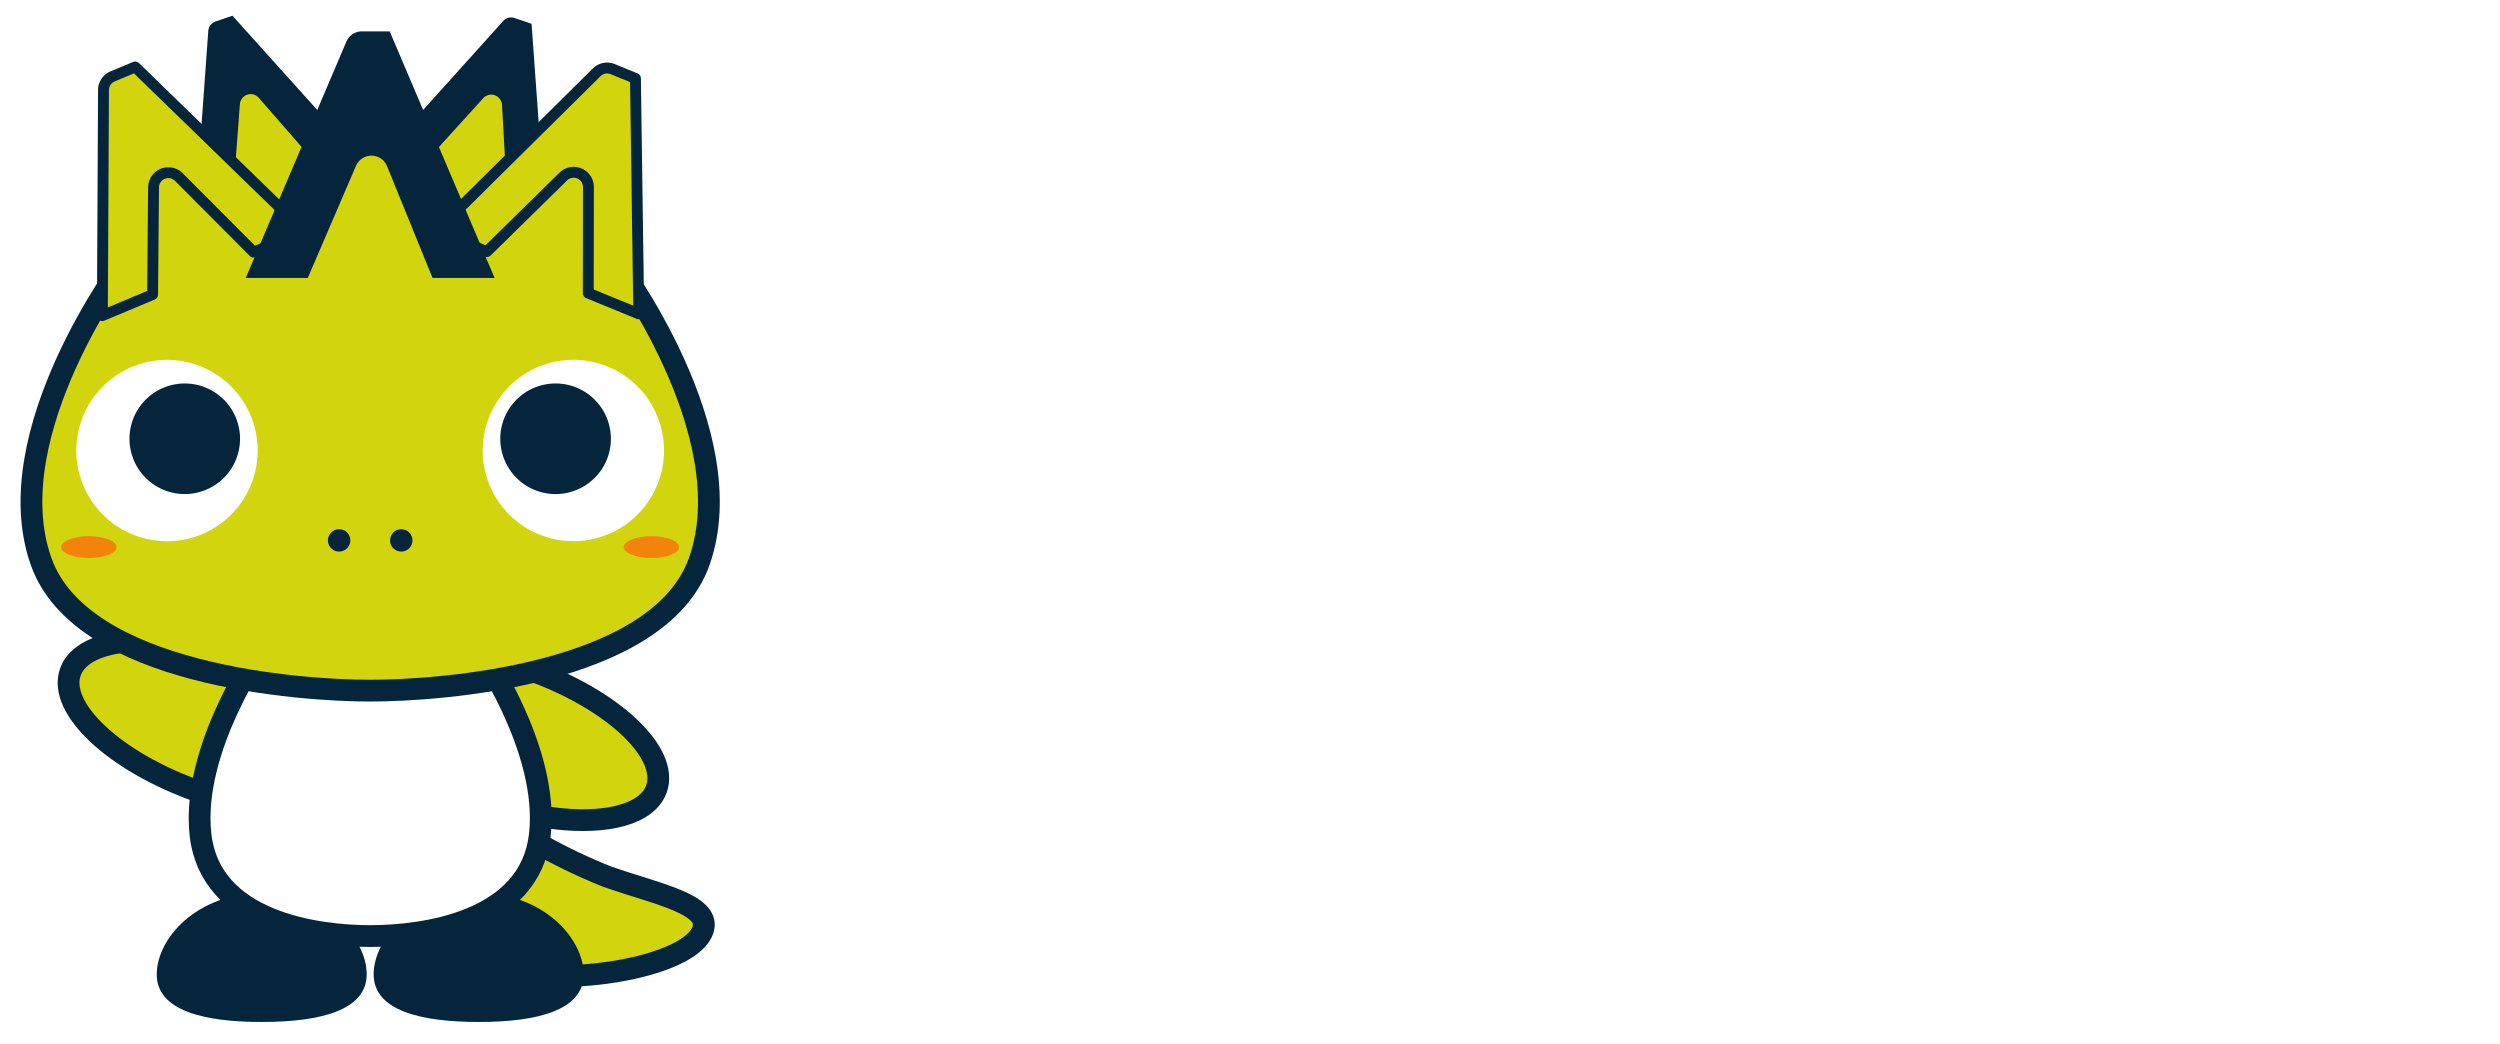 <svg xmlns="http://www.w3.org/2000/svg" xmlns:xlink="http://www.w3.org/1999/xlink" width="158.998" height="66.414" viewBox="0 0 158.998 66.414">
  <defs>
    <filter id="合体_11" x="38.711" y="1.904" width="120.287" height="63.178" filterUnits="userSpaceOnUse">
      <feOffset dy="3" input="SourceAlpha"/>
      <feGaussianBlur stdDeviation="3" result="blur"/>
      <feFlood flood-opacity="0.161"/>
      <feComposite operator="in" in2="blur"/>
      <feComposite in="SourceGraphic"/>
    </filter>
  </defs>
  <g id="キャレたん" transform="translate(-535.08 -8.836)">
    <rect id="長方形_8585" data-name="長方形 8585" width="158" height="66" transform="translate(535.08 9.25)" fill="#fff" opacity="0"/>
    <g id="キャレたん-2" data-name="キャレたん" transform="translate(-687.424 -370.771)">
      <g id="アートワーク_6" data-name="アートワーク 6" transform="translate(1246.047 412.606)">
        <g id="グループ_17787" data-name="グループ 17787" transform="translate(-21.543 -31.999)">
          <g id="パス_40867" data-name="パス 40867" transform="translate(-40.756 -76.303)" fill="none" stroke-linecap="round" stroke-linejoin="round" stroke-miterlimit="10">
            <path d="M80.507,125.477c-.82,2.306-5.765,2.655-11.044.778s-8.9-5.267-8.076-7.574,5.765-2.655,11.044-.779S81.327,123.17,80.507,125.477Z" stroke="none"/>
            <path d="M 75.824 127.463 C 78.25 127.463 80.042 126.784 80.507 125.477 C 81.327 123.17 77.711 119.779 72.432 117.902 C 67.152 116.027 62.207 116.374 61.387 118.681 C 60.568 120.987 64.183 124.378 69.463 126.255 C 71.749 127.067 73.971 127.463 75.824 127.463 M 75.824 128.463 C 73.773 128.463 71.457 128.025 69.128 127.197 C 66.448 126.244 64.077 124.881 62.454 123.358 C 60.621 121.639 59.907 119.859 60.445 118.346 C 60.767 117.441 61.516 116.724 62.613 116.273 C 63.544 115.889 64.708 115.695 66.07 115.695 C 68.121 115.695 70.437 116.132 72.766 116.96 C 75.447 117.913 77.817 119.276 79.44 120.799 C 81.274 122.518 81.987 124.298 81.45 125.811 C 81.127 126.717 80.378 127.434 79.282 127.885 C 78.35 128.268 77.186 128.463 75.824 128.463 Z" stroke="none" fill="#fff"/>
          </g>
          <g id="パス_40868" data-name="パス 40868" transform="translate(-6.459 -75.093)" fill="none" stroke-linecap="round" stroke-linejoin="round" stroke-miterlimit="10">
            <path d="M28.056,123.626c-.82,2.307-5.764,2.655-11.044.778s-8.9-5.267-8.076-7.574,5.764-2.655,11.044-.778S28.875,121.319,28.056,123.626Z" stroke="none"/>
            <path d="M 23.373 125.612 C 25.8 125.612 27.591 124.934 28.056 123.626 C 28.875 121.319 25.26 117.929 19.98 116.052 C 14.7 114.175 9.756 114.523 8.936 116.83 C 8.116 119.137 11.732 122.527 17.012 124.404 C 19.298 125.216 21.521 125.612 23.373 125.612 M 23.373 126.612 C 21.322 126.612 19.006 126.174 16.677 125.346 C 13.996 124.393 11.626 123.03 10.002 121.508 C 8.169 119.788 7.456 118.008 7.994 116.495 C 8.315 115.59 9.065 114.873 10.161 114.422 C 11.092 114.038 12.256 113.844 13.618 113.844 C 15.67 113.844 17.985 114.282 20.315 115.11 C 22.996 116.063 25.366 117.426 26.989 118.948 C 28.822 120.667 29.536 122.447 28.998 123.96 C 28.676 124.866 27.927 125.583 26.831 126.034 C 25.899 126.417 24.736 126.612 23.373 126.612 Z" stroke="none" fill="#fff"/>
          </g>
          <g id="パス_40869" data-name="パス 40869" transform="translate(-47.135 -94.91)" fill="none" stroke-linecap="round" stroke-linejoin="round" stroke-miterlimit="10">
            <path d="M75.673,145.152a35.619,35.619,0,0,0,8.01,4.485c3.23,1.163,7.1,1.816,6.034,3.685s-6.889,3.151-11.961,2.51a8.439,8.439,0,0,1-6.728-4.7Z" stroke="none"/>
            <path d="M 75.673 145.152 L 71.028 151.133 C 71.028 151.133 72.683 155.191 77.756 155.832 C 82.828 156.472 88.649 155.191 89.717 153.321 C 90.785 151.453 86.913 150.8 83.683 149.637 C 79.678 148.196 75.673 145.152 75.673 145.152 M 75.674 144.152 C 75.885 144.152 76.097 144.218 76.278 144.356 C 76.329 144.395 80.219 147.328 84.022 148.696 C 84.663 148.927 85.341 149.141 85.997 149.347 C 88.368 150.094 90.241 150.684 90.767 152.028 C 90.923 152.427 91.018 153.06 90.585 153.818 C 90.018 154.81 88.693 155.611 86.647 156.198 C 84.846 156.714 82.662 156.999 80.499 156.999 C 79.514 156.999 78.549 156.94 77.631 156.824 C 76.024 156.621 73.702 155.954 71.767 153.933 C 70.601 152.715 70.122 151.559 70.102 151.51 C 69.967 151.179 70.019 150.801 70.238 150.519 L 74.883 144.539 C 75.08 144.285 75.375 144.152 75.674 144.152 Z" stroke="none" fill="#fff"/>
          </g>
          <g id="パス_40870" data-name="パス 40870" transform="translate(-17.053 -105.42)" fill="none" stroke-linecap="round" stroke-linejoin="round">
            <path d="M38.375,166.39c0,2.3-2.989,3.028-6.677,3.028s-6.677-.723-6.677-3.028,2.582-5.164,6.677-5.164S38.375,164.085,38.375,166.39Z" stroke="none"/>
            <path d="M 31.699 169.418 C 35.386 169.418 38.375 168.695 38.375 166.39 C 38.375 164.085 35.793 161.226 31.699 161.226 C 27.605 161.226 25.022 164.085 25.022 166.39 C 25.022 168.695 28.011 169.418 31.699 169.418 M 31.699 170.418 C 29.552 170.418 27.842 170.176 26.616 169.7 C 24.472 168.868 24.022 167.441 24.022 166.39 C 24.022 164.924 24.825 163.353 26.17 162.188 C 27.63 160.923 29.594 160.226 31.699 160.226 C 33.804 160.226 35.767 160.923 37.227 162.188 C 38.572 163.353 39.375 164.924 39.375 166.39 C 39.375 167.441 38.925 168.868 36.781 169.7 C 35.555 170.176 33.845 170.418 31.699 170.418 Z" stroke="none" fill="#fff"/>
          </g>
          <g id="パス_40871" data-name="パス 40871" transform="translate(-43.114 -105.42)" fill="none" stroke-linecap="round" stroke-linejoin="round">
            <path d="M64.878,166.39c0,2.3,2.989,3.028,6.676,3.028s6.677-.723,6.677-3.028-2.583-5.164-6.677-5.164S64.878,164.085,64.878,166.39Z" stroke="none"/>
            <path d="M 71.554 169.418 C 75.242 169.418 78.231 168.695 78.231 166.39 C 78.231 164.085 75.648 161.226 71.554 161.226 C 67.46 161.226 64.878 164.085 64.878 166.39 C 64.878 168.695 67.867 169.418 71.554 169.418 M 71.554 170.418 C 69.408 170.418 67.698 170.176 66.471 169.7 C 64.328 168.868 63.878 167.441 63.878 166.39 C 63.878 164.924 64.681 163.353 66.026 162.188 C 67.486 160.923 69.449 160.226 71.554 160.226 C 73.659 160.226 75.622 160.923 77.083 162.188 C 78.428 163.353 79.231 164.924 79.231 166.39 C 79.231 167.441 78.781 168.868 76.637 169.7 C 75.41 170.176 73.7 170.418 71.554 170.418 Z" stroke="none" fill="#fff"/>
          </g>
          <g id="パス_40872" data-name="パス 40872" transform="translate(-22.202 -75.966)" fill="none" stroke-linecap="round" stroke-linejoin="round" stroke-miterlimit="10">
            <path d="M50.634,116.18s4.538,6.407,3.9,11.908S47.216,134.5,43.745,134.5s-10.146-.908-10.787-6.408,3.9-11.908,3.9-11.908Z" stroke="none"/>
            <path d="M 36.857 116.18 C 36.857 116.18 32.318 122.587 32.959 128.088 C 33.6 133.587 40.275 134.495 43.745 134.495 C 47.216 134.495 53.891 133.587 54.532 128.088 C 55.172 122.587 50.634 116.18 50.634 116.18 L 36.857 116.18 M 36.857 115.18 L 50.634 115.18 C 50.958 115.18 51.262 115.337 51.45 115.602 C 51.644 115.876 56.202 122.389 55.525 128.203 C 55.204 130.957 53.496 133.057 50.586 134.276 C 48.054 135.337 45.214 135.495 43.745 135.495 C 42.277 135.495 39.436 135.337 36.905 134.276 C 33.994 133.057 32.286 130.957 31.966 128.203 C 31.288 122.389 35.847 115.876 36.041 115.602 C 36.229 115.337 36.533 115.18 36.857 115.18 Z" stroke="none" fill="#fff"/>
          </g>
          <g id="パス_40873" data-name="パス 40873" transform="translate(-2 -5.134)" fill="none" stroke-linecap="round" stroke-linejoin="round" stroke-miterlimit="10">
            <path d="M39.134,20.774s8.217,10.91,5.34,19.063C41.911,47.1,27.921,48.06,23.543,48.06S5.174,47.1,2.611,39.837C-.266,31.684,7.95,20.774,7.95,20.774l.271-6.115s1.038-3.577,3.807-.923l1.846,2.192.346-6.461s.116-3.115,2.423-.692l4.269,4.846s.923-2.423,2.423-2.423,2.653,2.538,2.653,2.538l4.154-4.384s2.654-2.307,3,1.154l.577,4.961,2.539-2.423S38.912,11.774,38.912,15Z" stroke="none"/>
            <path d="M 15.176 7.851 C 14.281 7.852 14.221 9.466 14.221 9.466 L 13.875 15.927 L 12.029 13.735 C 9.26 11.081 8.222 14.658 8.222 14.658 L 7.951 20.774 C 7.951 20.774 -0.266 31.684 2.611 39.837 C 5.174 47.099 19.164 48.06 23.543 48.06 C 27.921 48.06 41.911 47.099 44.474 39.837 C 47.351 31.684 39.134 20.774 39.134 20.774 L 38.912 15.004 C 38.912 11.774 36.259 13.043 36.259 13.043 L 33.72 15.466 L 33.144 10.505 C 32.798 7.043 30.143 9.351 30.143 9.351 L 25.99 13.735 C 25.99 13.735 24.837 11.197 23.336 11.197 C 21.836 11.197 20.914 13.62 20.914 13.62 L 16.644 8.774 C 15.998 8.096 15.524 7.851 15.176 7.851 M 15.176 6.851 C 15.176 6.851 15.176 6.851 15.176 6.851 C 15.871 6.851 16.567 7.243 17.368 8.084 C 17.377 8.094 17.386 8.103 17.395 8.113 L 20.712 11.879 C 21.27 11.063 22.143 10.197 23.336 10.197 C 24.29 10.197 25.195 10.759 26.026 11.866 C 26.079 11.938 26.131 12.009 26.18 12.08 L 29.418 8.663 C 29.44 8.64 29.463 8.617 29.487 8.596 C 29.679 8.429 30.693 7.598 31.817 7.597 C 32.43 7.597 33.882 7.87 34.138 10.397 L 34.482 13.357 L 35.569 12.32 C 35.645 12.247 35.732 12.186 35.828 12.141 C 35.901 12.106 36.568 11.797 37.348 11.797 C 38.07 11.797 38.69 12.056 39.141 12.545 C 39.65 13.098 39.909 13.919 39.912 14.984 L 40.122 20.431 C 40.68 21.209 42.354 23.651 43.794 26.836 C 44.814 29.09 45.502 31.248 45.84 33.253 C 46.273 35.821 46.131 38.148 45.417 40.17 C 44.748 42.067 43.355 43.701 41.276 45.028 C 39.607 46.095 37.476 46.973 34.944 47.639 C 30.959 48.687 26.442 49.06 23.543 49.06 C 20.644 49.06 16.126 48.687 12.142 47.639 C 9.609 46.973 7.479 46.095 5.809 45.028 C 3.73 43.701 2.337 42.067 1.668 40.17 C 0.954 38.148 0.812 35.821 1.245 33.253 C 1.583 31.248 2.271 29.09 3.291 26.836 C 4.733 23.647 6.409 21.203 6.965 20.428 L 7.223 14.614 C 7.226 14.535 7.239 14.456 7.262 14.379 C 7.545 13.405 8.471 11.756 10.148 11.755 C 10.148 11.755 10.148 11.755 10.148 11.755 C 10.985 11.755 11.85 12.178 12.721 13.013 C 12.747 13.038 12.771 13.064 12.794 13.091 L 13.012 13.35 L 13.223 9.418 C 13.227 9.326 13.255 8.851 13.409 8.359 C 13.837 6.998 14.787 6.851 15.176 6.851 Z" stroke="none" fill="#fff"/>
          </g>
          <g id="楕円形_91" data-name="楕円形 91" transform="translate(1.71 31.986) rotate(-77.077)" fill="none" stroke="#fff" stroke-linecap="round" stroke-linejoin="round" stroke-width="1">
            <ellipse cx="5.767" cy="5.767" rx="5.767" ry="5.767" stroke="none"/>
            <ellipse cx="5.767" cy="5.767" rx="6.267" ry="6.267" fill="none"/>
          </g>
          <g id="パス_40874" data-name="パス 40874" transform="translate(-37.621 -61.692)" fill="none" stroke-linecap="round" stroke-linejoin="round">
            <path d="M57.9,95.06a.711.711,0,1,1-.711-.71A.711.711,0,0,1,57.9,95.06Z" stroke="none"/>
            <path d="M 57.188 94.35 C 56.795 94.35 56.477 94.668 56.477 95.06 C 56.477 95.453 56.795 95.772 57.188 95.772 C 57.58 95.772 57.899 95.453 57.899 95.06 C 57.899 94.668 57.58 94.35 57.188 94.35 M 57.188 93.35 C 58.131 93.35 58.899 94.117 58.899 95.06 C 58.899 96.004 58.131 96.772 57.188 96.772 C 56.244 96.772 55.477 96.004 55.477 95.06 C 55.477 94.117 56.244 93.35 57.188 93.35 Z" stroke="none" fill="#fff"/>
          </g>
          <g id="パス_40875" data-name="パス 40875" transform="translate(-5.575 -62.53)" fill="none" stroke-linecap="round" stroke-linejoin="round">
            <path d="M10.992,96.325c0,.383-.789.694-1.762.694s-1.762-.311-1.762-.694.789-.694,1.762-.694S10.992,95.942,10.992,96.325Z" stroke="none"/>
            <path d="M 9.23 97.019 C 10.203 97.019 10.992 96.709 10.992 96.325 C 10.992 95.942 10.203 95.631 9.23 95.631 C 8.257 95.631 7.468 95.942 7.468 96.325 C 7.468 96.709 8.257 97.019 9.23 97.019 M 9.23 98.019 C 7.578 98.019 6.468 97.339 6.468 96.325 C 6.468 95.312 7.578 94.631 9.23 94.631 C 10.882 94.631 11.992 95.312 11.992 96.325 C 11.992 97.339 10.882 98.019 9.23 98.019 Z" stroke="none" fill="#fff"/>
          </g>
          <g id="楕円形_92" data-name="楕円形 92" transform="matrix(0.973, -0.23, 0.23, 0.973, 27.528, 23.367)" fill="none" stroke="#fff" stroke-linecap="round" stroke-linejoin="round" stroke-width="1">
            <ellipse cx="5.767" cy="5.767" rx="5.767" ry="5.767" stroke="none"/>
            <ellipse cx="5.767" cy="5.767" rx="6.267" ry="6.267" fill="none"/>
          </g>
          <g id="パス_40876" data-name="パス 40876" transform="translate(-45.085 -61.692)" fill="none" stroke-linecap="round" stroke-linejoin="round">
            <path d="M67.893,95.06a.711.711,0,1,0,.711-.71A.711.711,0,0,0,67.893,95.06Z" stroke="none"/>
            <path d="M 68.604 94.35 C 68.211 94.35 67.893 94.668 67.893 95.06 C 67.893 95.453 68.211 95.772 68.604 95.772 C 68.996 95.772 69.315 95.453 69.315 95.06 C 69.315 94.668 68.996 94.35 68.604 94.35 M 68.604 93.35 C 69.547 93.35 70.315 94.117 70.315 95.06 C 70.315 96.004 69.547 96.772 68.604 96.772 C 67.66 96.772 66.893 96.004 66.893 95.06 C 66.893 94.117 67.66 93.35 68.604 93.35 Z" stroke="none" fill="#fff"/>
          </g>
          <g id="パス_40877" data-name="パス 40877" transform="translate(-73.158 -62.53)" fill="none" stroke-linecap="round" stroke-linejoin="round">
            <path d="M110.827,96.325c0,.383.789.694,1.763.694s1.762-.311,1.762-.694-.789-.694-1.762-.694S110.827,95.942,110.827,96.325Z" stroke="none"/>
            <path d="M 112.59 97.019 C 113.562 97.019 114.351 96.709 114.351 96.325 C 114.351 95.942 113.562 95.631 112.59 95.631 C 111.616 95.631 110.827 95.942 110.827 96.325 C 110.827 96.709 111.616 97.019 112.59 97.019 M 112.59 98.019 C 110.937 98.019 109.827 97.339 109.827 96.325 C 109.827 95.312 110.937 94.631 112.59 94.631 C 114.241 94.631 115.351 95.312 115.351 96.325 C 115.351 97.339 114.241 98.019 112.59 98.019 Z" stroke="none" fill="#fff"/>
          </g>
          <g id="パス_26709" data-name="パス 26709" transform="translate(-45.472 -0.21)" fill="none" stroke-linecap="round" stroke-linejoin="round">
            <path d="M75.672,10.778l-.274-4.9a.686.686,0,0,0-1.192-.422L70.871,9.13l-2.386-.819L75.475.547a.685.685,0,0,1,.731-.189L77.28.726,78.062,11.6Z" stroke="none"/>
            <path d="M 78.062 11.598 L 77.28 0.726 L 76.206 0.358 C 75.947 0.268 75.659 0.343 75.475 0.547 L 68.485 8.312 L 70.871 9.13 L 74.206 5.455 C 74.327 5.322 74.496 5.241 74.676 5.232 C 75.054 5.21 75.376 5.5 75.398 5.877 L 75.672 10.778 L 78.062 11.598 M 78.062 12.598 C 77.953 12.598 77.843 12.58 77.737 12.544 L 75.348 11.724 C 74.963 11.592 74.696 11.24 74.674 10.834 L 74.441 6.684 L 71.611 9.802 C 71.343 10.098 70.924 10.206 70.546 10.076 L 68.16 9.258 C 67.843 9.149 67.601 8.888 67.517 8.563 C 67.433 8.238 67.517 7.892 67.742 7.643 L 74.732 -0.122 C 75.051 -0.476 75.508 -0.679 75.984 -0.679 C 76.171 -0.679 76.356 -0.649 76.532 -0.588 L 77.605 -0.22 C 77.984 -0.09 78.249 0.254 78.278 0.654 L 79.059 11.526 C 79.083 11.861 78.938 12.185 78.672 12.39 C 78.494 12.527 78.279 12.598 78.062 12.598 Z" stroke="none" fill="#fff"/>
          </g>
          <g id="パス_40878" data-name="パス 40878" transform="translate(-13.777 -44.184)" fill="none" stroke-linecap="round" stroke-linejoin="round">
            <path d="M27.044,71.09a3.516,3.516,0,1,1-3.516-3.516A3.516,3.516,0,0,1,27.044,71.09Z" stroke="none"/>
            <path d="M 23.528 67.574 C 21.586 67.574 20.012 69.148 20.012 71.09 C 20.012 73.033 21.586 74.607 23.528 74.607 C 25.471 74.607 27.044 73.033 27.044 71.09 C 27.044 69.148 25.471 67.574 23.528 67.574 M 23.528 66.574 C 26.019 66.574 28.044 68.6 28.044 71.09 C 28.044 73.581 26.019 75.607 23.528 75.607 C 21.038 75.607 19.012 73.581 19.012 71.09 C 19.012 68.6 21.038 66.574 23.528 66.574 Z" stroke="none" fill="#fff"/>
          </g>
          <g id="パス_40879" data-name="パス 40879" transform="translate(-58.329 -44.184)" fill="none" stroke-linecap="round" stroke-linejoin="round">
            <path d="M88.147,71.09a3.517,3.517,0,1,0,3.516-3.516A3.516,3.516,0,0,0,88.147,71.09Z" stroke="none"/>
            <path d="M 91.663 67.574 C 89.722 67.574 88.147 69.148 88.147 71.09 C 88.147 73.033 89.722 74.607 91.663 74.607 C 93.606 74.607 95.18 73.033 95.18 71.09 C 95.18 69.148 93.606 67.574 91.663 67.574 M 91.663 66.574 C 94.154 66.574 96.18 68.6 96.18 71.09 C 96.18 73.581 94.154 75.607 91.663 75.607 C 89.173 75.607 87.147 73.581 87.147 71.09 C 87.147 68.6 89.173 66.574 91.663 66.574 Z" stroke="none" fill="#fff"/>
          </g>
          <g id="パス_26709-2" data-name="パス 26709" transform="translate(-50.648 -6.283)" fill="none" stroke-linecap="round" stroke-linejoin="round">
            <path d="M86.062,23.927l.01-6.743a.941.941,0,0,0-1.6-.673l-4.864,4.776L76.4,19.976,86.6,9.881a.94.94,0,0,1,1.018-.2l1.444.59.211,14.97Z" stroke="none"/>
            <path d="M 89.272 25.239 L 89.061 10.269 L 87.617 9.679 C 87.269 9.536 86.867 9.616 86.599 9.881 L 76.401 19.976 L 79.608 21.288 L 84.471 16.512 C 84.648 16.338 84.888 16.24 85.133 16.242 C 85.653 16.242 86.073 16.665 86.072 17.184 L 86.062 23.927 L 89.272 25.239 M 89.272 26.239 C 89.144 26.239 89.016 26.215 88.894 26.165 L 85.683 24.853 C 85.307 24.699 85.061 24.332 85.062 23.926 L 85.072 17.323 L 80.308 22.001 C 80.023 22.281 79.599 22.365 79.229 22.213 L 76.022 20.902 C 75.712 20.774 75.486 20.5 75.42 20.171 C 75.355 19.841 75.459 19.501 75.698 19.265 L 85.896 9.17 C 86.261 8.808 86.746 8.609 87.261 8.609 C 87.515 8.609 87.763 8.658 87.997 8.754 L 89.439 9.344 C 89.811 9.495 90.055 9.854 90.061 10.255 L 90.272 25.225 C 90.277 25.561 90.113 25.876 89.836 26.065 C 89.667 26.18 89.47 26.239 89.272 26.239 Z" stroke="none" fill="#fff"/>
          </g>
          <g id="パス_26709-3" data-name="パス 26709" transform="translate(-21.828)" fill="none" stroke-linecap="round" stroke-linejoin="round">
            <path d="M39.512,8.922l-3.226-3.7a.685.685,0,0,0-1.2.4l-.376,4.949-2.386.818.75-10.42a.683.683,0,0,1,.461-.6L34.611,0,41.9,8.1Z" stroke="none"/>
            <path d="M 32.325 11.387 L 34.711 10.569 L 35.087 5.621 C 35.101 5.441 35.184 5.274 35.32 5.156 C 35.606 4.907 36.038 4.937 36.286 5.222 L 39.512 8.922 L 41.901 8.102 L 34.611 -3.24157713293971e-06 L 33.536 0.369 C 33.276 0.457 33.095 0.694 33.075 0.967 L 32.325 11.387 M 32.325 12.387 C 32.107 12.387 31.892 12.316 31.715 12.179 C 31.449 11.975 31.303 11.65 31.328 11.315 L 32.078 0.896 C 32.127 0.218 32.572 -0.36 33.214 -0.578 L 34.286 -0.946 C 34.665 -1.076 35.086 -0.967 35.354 -0.669 L 42.644 7.433 C 42.869 7.683 42.953 8.028 42.869 8.353 C 42.785 8.678 42.543 8.939 42.226 9.048 L 39.837 9.868 C 39.452 10 39.026 9.886 38.758 9.579 L 36.027 6.446 L 35.708 10.645 C 35.678 11.043 35.413 11.386 35.035 11.515 L 32.649 12.333 C 32.543 12.369 32.434 12.387 32.325 12.387 Z" stroke="none" fill="#fff"/>
          </g>
          <g id="パス_26709-4" data-name="パス 26709" transform="translate(-10.518 -6.153)" fill="none" stroke-linecap="round" stroke-linejoin="round">
            <path d="M24.652,21.188l-4.76-4.775a.942.942,0,0,0-1.608.657l-.062,6.816-3.194,1.34.073-14.35a.94.94,0,0,1,.577-.863l1.438-.6L27.851,19.846Z" stroke="none"/>
            <path d="M 15.028 25.226 L 18.222 23.886 L 18.284 17.07 C 18.287 16.821 18.386 16.586 18.561 16.411 C 18.93 16.043 19.526 16.045 19.892 16.413 L 24.652 21.188 L 27.851 19.846 L 17.116 9.41 L 15.678 10.014 C 15.33 10.159 15.103 10.5 15.101 10.876 L 15.028 25.226 M 15.028 26.226 C 14.833 26.226 14.639 26.169 14.472 26.057 C 14.193 25.871 14.026 25.556 14.028 25.221 L 14.101 10.871 C 14.105 10.091 14.572 9.392 15.292 9.091 L 16.729 8.488 C 17.099 8.333 17.526 8.413 17.813 8.693 L 28.548 19.129 C 28.789 19.363 28.896 19.702 28.834 20.032 C 28.771 20.362 28.548 20.638 28.238 20.768 L 25.039 22.11 C 24.664 22.268 24.231 22.182 23.944 21.894 L 19.283 17.218 L 19.222 23.895 C 19.219 24.294 18.978 24.653 18.609 24.808 L 15.415 26.148 C 15.291 26.2 15.159 26.226 15.028 26.226 Z" stroke="none" fill="#fff"/>
          </g>
          <g id="パス_26709-5" data-name="パス 26709" transform="translate(-27.745 -1.881)" fill="none" stroke-linecap="round" stroke-linejoin="round">
            <path d="M53.254,18.559,50.361,11.45a1.071,1.071,0,0,0-1.976-.019l-3.067,7.128H41.374l6.4-15.03a1.072,1.072,0,0,1,.986-.652H50.53L57.2,18.559Z" stroke="none"/>
            <path d="M 57.202 18.559 L 50.53 2.877 L 48.755 2.877 C 48.326 2.877 47.937 3.134 47.769 3.529 L 41.374 18.559 L 45.317 18.559 L 48.385 11.431 C 48.495 11.173 48.704 10.968 48.965 10.862 C 49.513 10.639 50.138 10.902 50.361 11.45 L 53.254 18.559 L 57.202 18.559 M 57.202 19.559 L 53.254 19.559 C 52.847 19.559 52.481 19.313 52.328 18.936 L 49.434 11.827 C 49.417 11.784 49.373 11.782 49.368 11.782 C 49.359 11.782 49.351 11.784 49.341 11.788 C 49.325 11.794 49.311 11.809 49.304 11.825 L 46.236 18.954 C 46.078 19.321 45.717 19.559 45.317 19.559 L 41.374 19.559 C 41.038 19.559 40.725 19.39 40.54 19.11 C 40.355 18.83 40.322 18.476 40.454 18.167 L 46.849 3.137 C 47.174 2.372 47.923 1.877 48.755 1.877 L 50.53 1.877 C 50.931 1.877 51.293 2.117 51.45 2.486 L 58.122 18.167 C 58.254 18.476 58.221 18.83 58.036 19.11 C 57.851 19.39 57.538 19.559 57.202 19.559 Z" stroke="none" fill="#fff"/>
          </g>
        </g>
      </g>
      <g id="アートワーク_6-2" data-name="アートワーク 6" transform="translate(1246.047 412.605)">
        <g id="グループ_18705" data-name="グループ 18705" transform="translate(-21.543 -31.999)">
          <path id="パス_43906" data-name="パス 43906" d="M80.507,125.477c-.82,2.306-5.765,2.655-11.044.778s-8.9-5.267-8.076-7.574,5.765-2.655,11.044-.779S81.327,123.17,80.507,125.477Z" transform="translate(-40.756 -76.303)" fill="#d2d40d" stroke="#04253c" stroke-miterlimit="10" stroke-width="1.385"/>
          <path id="パス_43907" data-name="パス 43907" d="M28.056,123.626c-.82,2.307-5.764,2.655-11.044.778s-8.9-5.267-8.076-7.574,5.764-2.655,11.044-.778S28.875,121.319,28.056,123.626Z" transform="translate(-6.459 -75.093)" fill="#d2d40d" stroke="#04253c" stroke-miterlimit="10" stroke-width="1.385"/>
          <path id="パス_43908" data-name="パス 43908" d="M75.673,145.152a35.619,35.619,0,0,0,8.01,4.485c3.23,1.163,7.1,1.816,6.034,3.685s-6.889,3.151-11.961,2.51a8.439,8.439,0,0,1-6.728-4.7Z" transform="translate(-47.135 -94.91)" fill="#d2d40d" stroke="#04253c" stroke-miterlimit="10" stroke-width="1.385"/>
          <path id="パス_43909" data-name="パス 43909" d="M38.375,166.39c0,2.3-2.989,3.028-6.677,3.028s-6.677-.723-6.677-3.028,2.582-5.164,6.677-5.164S38.375,164.085,38.375,166.39Z" transform="translate(-17.053 -105.42)" fill="#04253c"/>
          <path id="パス_43910" data-name="パス 43910" d="M64.878,166.39c0,2.3,2.989,3.028,6.676,3.028s6.677-.723,6.677-3.028-2.583-5.164-6.677-5.164S64.878,164.085,64.878,166.39Z" transform="translate(-43.114 -105.42)" fill="#04253c"/>
          <path id="パス_43911" data-name="パス 43911" d="M50.634,116.18s4.538,6.407,3.9,11.908S47.216,134.5,43.745,134.5s-10.146-.908-10.787-6.408,3.9-11.908,3.9-11.908Z" transform="translate(-22.202 -75.966)" fill="#fff" stroke="#04253c" stroke-miterlimit="10" stroke-width="1.385"/>
          <path id="パス_43912" data-name="パス 43912" d="M39.134,20.774s8.217,10.91,5.34,19.063C41.911,47.1,27.921,48.06,23.543,48.06S5.174,47.1,2.611,39.837C-.266,31.684,7.95,20.774,7.95,20.774l.271-6.115s1.038-3.577,3.807-.923l1.846,2.192.346-6.461s.116-3.115,2.423-.692l4.269,4.846s.923-2.423,2.423-2.423,2.653,2.538,2.653,2.538l4.154-4.384s2.654-2.307,3,1.154l.577,4.961,2.539-2.423S38.912,11.774,38.912,15Z" transform="translate(-2 -5.134)" fill="#d2d40d" stroke="#04253c" stroke-miterlimit="10" stroke-width="1.385"/>
          <ellipse id="楕円形_167" data-name="楕円形 167" cx="5.767" cy="5.767" rx="5.767" ry="5.767" transform="translate(1.71 31.986) rotate(-77.077)" fill="#fff"/>
          <path id="パス_43913" data-name="パス 43913" d="M57.9,95.06a.711.711,0,1,1-.711-.71A.711.711,0,0,1,57.9,95.06Z" transform="translate(-37.621 -61.692)" fill="#04253c"/>
          <path id="パス_43914" data-name="パス 43914" d="M10.992,96.325c0,.383-.789.694-1.762.694s-1.762-.311-1.762-.694.789-.694,1.762-.694S10.992,95.942,10.992,96.325Z" transform="translate(-5.575 -62.53)" fill="#f3830a"/>
          <ellipse id="楕円形_168" data-name="楕円形 168" cx="5.767" cy="5.767" rx="5.767" ry="5.767" transform="matrix(0.973, -0.23, 0.23, 0.973, 27.528, 23.367)" fill="#fff"/>
          <path id="パス_43915" data-name="パス 43915" d="M67.893,95.06a.711.711,0,1,0,.711-.71A.711.711,0,0,0,67.893,95.06Z" transform="translate(-45.085 -61.692)" fill="#04253c"/>
          <path id="パス_43916" data-name="パス 43916" d="M110.827,96.325c0,.383.789.694,1.763.694s1.762-.311,1.762-.694-.789-.694-1.762-.694S110.827,95.942,110.827,96.325Z" transform="translate(-73.158 -62.53)" fill="#f3830a"/>
          <path id="パス_26709-6" data-name="パス 26709" d="M75.672,10.778l-.274-4.9a.686.686,0,0,0-1.192-.422L70.871,9.13l-2.386-.819L75.475.547a.685.685,0,0,1,.731-.189L77.28.726,78.062,11.6Z" transform="translate(-45.472 -0.21)" fill="#04253c"/>
          <path id="パス_43917" data-name="パス 43917" d="M27.044,71.09a3.516,3.516,0,1,1-3.516-3.516A3.516,3.516,0,0,1,27.044,71.09Z" transform="translate(-13.777 -44.184)" fill="#04253c"/>
          <path id="パス_43918" data-name="パス 43918" d="M88.147,71.09a3.517,3.517,0,1,0,3.516-3.516A3.516,3.516,0,0,0,88.147,71.09Z" transform="translate(-58.329 -44.184)" fill="#04253c"/>
          <path id="パス_26709-7" data-name="パス 26709" d="M86.062,23.927l.01-6.743a.941.941,0,0,0-1.6-.673l-4.864,4.776L76.4,19.976,86.6,9.881a.94.94,0,0,1,1.018-.2l1.444.59.211,14.97Z" transform="translate(-50.648 -6.283)" fill="#d2d40d" stroke="#04253c" stroke-linecap="round" stroke-linejoin="round" stroke-width="0.692"/>
          <path id="パス_26709-8" data-name="パス 26709" d="M39.512,8.922l-3.226-3.7a.685.685,0,0,0-1.2.4l-.376,4.949-2.386.818.75-10.42a.683.683,0,0,1,.461-.6L34.611,0,41.9,8.1Z" transform="translate(-21.828)" fill="#04253c"/>
          <path id="パス_26709-9" data-name="パス 26709" d="M24.652,21.188l-4.76-4.775a.942.942,0,0,0-1.608.657l-.062,6.816-3.194,1.34.073-14.35a.94.94,0,0,1,.577-.863l1.438-.6L27.851,19.846Z" transform="translate(-10.518 -6.153)" fill="#d2d40d" stroke="#04253c" stroke-linecap="round" stroke-linejoin="round" stroke-width="0.692"/>
          <path id="パス_26709-10" data-name="パス 26709" d="M53.254,18.559,50.361,11.45a1.071,1.071,0,0,0-1.976-.019l-3.067,7.128H41.374l6.4-15.03a1.072,1.072,0,0,1,.986-.652H50.53L57.2,18.559Z" transform="translate(-27.745 -1.881)" fill="#04253c"/>
        </g>
      </g>
    </g>
    <g id="吹き出し" transform="translate(2 -5.586)">
      <g id="グループ_18589" data-name="グループ 18589">
        <g transform="matrix(1, 0, 0, 1, 533.08, 14.42)" filter="url(#合体_11)">
          <path id="合体_11-2" data-name="合体 11" d="M21923.891,24119.428a21.535,21.535,0,0,1-15.869-6.951l-12-3.211,6.779-6.779a21.606,21.606,0,0,1,21.088-26.236h49.9a21.589,21.589,0,0,1,0,43.178Z" transform="translate(-21846.38 -24067.35)" fill="none" stroke="#fff" stroke-miterlimit="10" stroke-width="2"/>
        </g>
      </g>
      <path id="パス_74646" data-name="パス 74646" d="M-24.079-7.59a8.743,8.743,0,0,0-4.136-.924,12.144,12.144,0,0,0-2.75.319l.187,1.76a11.254,11.254,0,0,1,2.233-.209,9.562,9.562,0,0,1,3.949.715Zm.165,5.137a10.633,10.633,0,0,1-4.048.957c-1.276,0-2.288-.418-2.288-1.639v-.132l-1.562.484v.11c0,2.09,1.793,3,4.048,3a11.3,11.3,0,0,0,4.4-.979Zm4.939-6.479A55.148,55.148,0,0,0-21.538.044l1.749.473c.583-2.5,1.144-3.74,2.277-3.762.473.033.77.594,1.078,1.7.319,1.133.957,1.947,2.09,1.947,1.6,0,2.189-1.738,2.6-2.937l-1.463-.935c-.308,1.353-.682,2.013-1.056,2.024-.4-.044-.561-.693-.8-1.4-.55-1.628-1.1-2.156-2.123-2.156a2.227,2.227,0,0,0-1.562.759,32.911,32.911,0,0,1,1.54-4.213Zm11.143,9a13.574,13.574,0,0,1-.462-3.652,14.745,14.745,0,0,1,.715-4.642L-9.262-8.69a19.384,19.384,0,0,0-.8,5.61A10.782,10.782,0,0,0-9.57.451Zm1.914-5.632a10.181,10.181,0,0,1,3.927-.869,4,4,0,0,1,.528.033L-1.507-8.1a5.618,5.618,0,0,0-.99-.088A9.437,9.437,0,0,0-6.71-7.106Zm4.664,4c-.264.022-.539.044-.814.044a3.881,3.881,0,0,1-3.641-1.76L-6.8-2.024A4.776,4.776,0,0,0-2.409.253,6.4,6.4,0,0,0-1.441.176ZM6.424-5.456a5.929,5.929,0,0,0-2.827.77c.1-.407.231-.946.44-1.606.913-.088,1.881-.143,2.816-.143a17.575,17.575,0,0,1,2.354.143L9.372-7.92A18.228,18.228,0,0,0,7.48-8.008c-.9,0-1.9.044-2.882.121.176-.418.363-.869.583-1.331L3.443-9.229c-.22.495-.418,1-.616,1.529a12.8,12.8,0,0,0-2,.4L.836-5.742c.407-.11.913-.22,1.463-.319a30.215,30.215,0,0,0-.77,3.553L3.1-2.4a4.449,4.449,0,0,1,3.322-1.5c.847,0,1.683.352,1.683,1.188C8.107-1.5,5.72-.539,4.642-.429L5.918.891C8.14.462,9.779-1.144,9.779-2.717,9.779-4.268,8.536-5.456,6.424-5.456Zm13.2,1.925c-.033-.671-.11-1.562-.231-2.464h.022A7.178,7.178,0,0,1,21.1-5.83V-7.469a8.272,8.272,0,0,0-1.771-.143H19.14a11.611,11.611,0,0,0-.4-1.551l-1.716.407a9.5,9.5,0,0,1,.407,1.232A9.531,9.531,0,0,0,14.729-7l.231,1.628a12.279,12.279,0,0,1,2.827-.539c.11.682.165,1.32.2,1.815a5.465,5.465,0,0,0-.869-.066A2.525,2.525,0,0,0,14.41-1.771,2.474,2.474,0,0,0,17.1.638a2.324,2.324,0,0,0,2.431-2.233A8.167,8.167,0,0,1,20.724-.4l1.023-1.32A7.308,7.308,0,0,0,19.624-3.531Zm-7.359-5.1a20.531,20.531,0,0,0-.66,5.489A12.362,12.362,0,0,0,12.034.473l1.672-.44a12.979,12.979,0,0,1-.385-3.443,17.945,17.945,0,0,1,.616-4.862ZM17-.968a.837.837,0,0,1-.946-.759A.965.965,0,0,1,17.1-2.552a3.156,3.156,0,0,1,.9.132C17.963-1.749,17.765-.968,17-.968ZM28.358-1.65c-.011-.121-.011-.3-.011-.517,0-1.573.154-5.456.253-6.644l-1.672-.077c-.165,1.727-.253,4.62-.253,6.281,0,.374,0,.693.011.913ZM27.478.869a.924.924,0,0,0,1-.957.986.986,0,0,0-.968-1.034.982.982,0,0,0-1,.99A.963.963,0,0,0,27.478.869ZM-28.8,8.633c-.693.154-1.859.341-3.113.506-.2-.627-.374-1.276-.528-1.914,1.419-.143,2.772-.231,3.619-.231h.121l-.033-1.661H-29c-.946,0-2.343.088-3.773.231a10.185,10.185,0,0,1-.154-1.606V3.9l-1.793.176a16.55,16.55,0,0,0,.176,1.683c-1.3.165-2.508.352-3.3.539l.33,1.65c.759-.176,1.98-.363,3.289-.528.132.649.3,1.3.484,1.936-1.441.165-2.794.286-3.531.286l.176,1.716c.836-.022,2.31-.165,3.872-.352a13.191,13.191,0,0,0,1.21,2.717l1.705-.737a12.5,12.5,0,0,1-1.056-2.222c1.045-.154,2.024-.33,2.772-.495Zm9.02,2.618A6.09,6.09,0,0,0-17.941,7.7a1.42,1.42,0,0,0-1.584-1.43,13.319,13.319,0,0,0-3.96,1.023,9.409,9.409,0,0,1-.363-1.584l-1.573.561A11.665,11.665,0,0,0-25,7.984q-.677.33-1.386.759l.869,1.43c.363-.231.737-.44,1.089-.627a18.176,18.176,0,0,0,2.464,4.367l1.5-.847a14.359,14.359,0,0,1-2.453-4.213A16.756,16.756,0,0,1-21.065,8.2a6.457,6.457,0,0,1,1.045-.242c.187,0,.275.077.275.231a4.9,4.9,0,0,1-1.452,2.1Zm7.37,2.266a10.758,10.758,0,0,0,6.182-2.805l-.616-1.947a11.224,11.224,0,0,1-5.324,2.882c-.781,0-.8-.891-.8-1.562a28.3,28.3,0,0,1,.682-5.665l-1.859-.308a33.488,33.488,0,0,0-.66,5.9C-14.806,11.669-14.52,13.517-12.408,13.517ZM1.089,6.5h.088L1.023,4.86a1.263,1.263,0,0,0-.209-.011,12.441,12.441,0,0,0-1.6.143c.132-.352.264-.671.385-.946l-1.815-.3c-.132.3-.33.869-.561,1.606a21.237,21.237,0,0,0-2.112.561l.374,1.573c.3-.088.726-.2,1.21-.308-.583,2.1-1.188,4.576-1.386,5.9l1.771.341A54.678,54.678,0,0,1-1.375,6.8,16.047,16.047,0,0,1,1.089,6.5ZM.407,9.271a8.412,8.412,0,0,1,3.641-.99,3.576,3.576,0,0,1,.363.022L4.18,6.576a2.213,2.213,0,0,0-.286-.011A9.089,9.089,0,0,0-.187,7.632Zm3.806,2.442A8.045,8.045,0,0,1,.319,10.7l-.924,1.441A8.447,8.447,0,0,0,3.96,13.495a3.564,3.564,0,0,0,.484-.022L4.587,11.7C4.466,11.713,4.334,11.713,4.213,11.713ZM8.525,4.068a55.148,55.148,0,0,0-2.563,8.976l1.749.473c.583-2.5,1.144-3.74,2.277-3.762.473.033.77.594,1.078,1.7.319,1.133.957,1.947,2.09,1.947,1.6,0,2.189-1.738,2.6-2.937l-1.463-.935c-.308,1.353-.682,2.013-1.056,2.024-.4-.044-.561-.693-.8-1.4-.55-1.628-1.1-2.156-2.123-2.156a2.227,2.227,0,0,0-1.562.759,32.911,32.911,0,0,1,1.54-4.213Zm13.035,5.94c0-1.991,3.256-4.015,4.807-4.081l-.033-1.5q-.709-.066-1.518-.066a33.4,33.4,0,0,0-7.744.979l.165,1.672a37.467,37.467,0,0,1,5.368-1A4.664,4.664,0,0,0,19.789,10c0,1.749,1.4,3.443,5.093,3.63l.66-1.749C23.925,11.856,21.56,11.592,21.56,10.008Zm3.564-2.761a4.76,4.76,0,0,0,1.221.858l.429-.77a4.226,4.226,0,0,1-1.133-.748Zm-1.177.363a5.9,5.9,0,0,0,1.133,1.1l.506-.715a3.945,3.945,0,0,1-.979-.924ZM37.708,5.036a16.8,16.8,0,0,0-2.354-.143h-.242a3.81,3.81,0,0,0-.33-1.078L33.1,3.859a7.485,7.485,0,0,1,.352,1.089,29.008,29.008,0,0,0-5.632.825l.4,1.551A25.429,25.429,0,0,1,33.7,6.51c.011.22.022.451.022.693v.132a3.971,3.971,0,0,0-1.243-.2A2.373,2.373,0,0,0,29.81,9.48a2.232,2.232,0,0,0,2.409,2.1,2.466,2.466,0,0,0,1.947-.891,3.265,3.265,0,0,1-2.42,2.343l1.518.946a3.887,3.887,0,0,0,2.442-3.608,3.415,3.415,0,0,0-.539-1.958,6.7,6.7,0,0,0,.121-1.32c0-.2,0-.418-.011-.627a13.81,13.81,0,0,1,2.255.154ZM32.142,10.03c-.319,0-.737-.11-.737-.6a.9.9,0,0,1,1-.8,2.04,2.04,0,0,1,1.067.341A1.38,1.38,0,0,1,32.142,10.03Z" transform="translate(635 42.5)" fill="#fff"/>
    </g>
  </g>
</svg>
